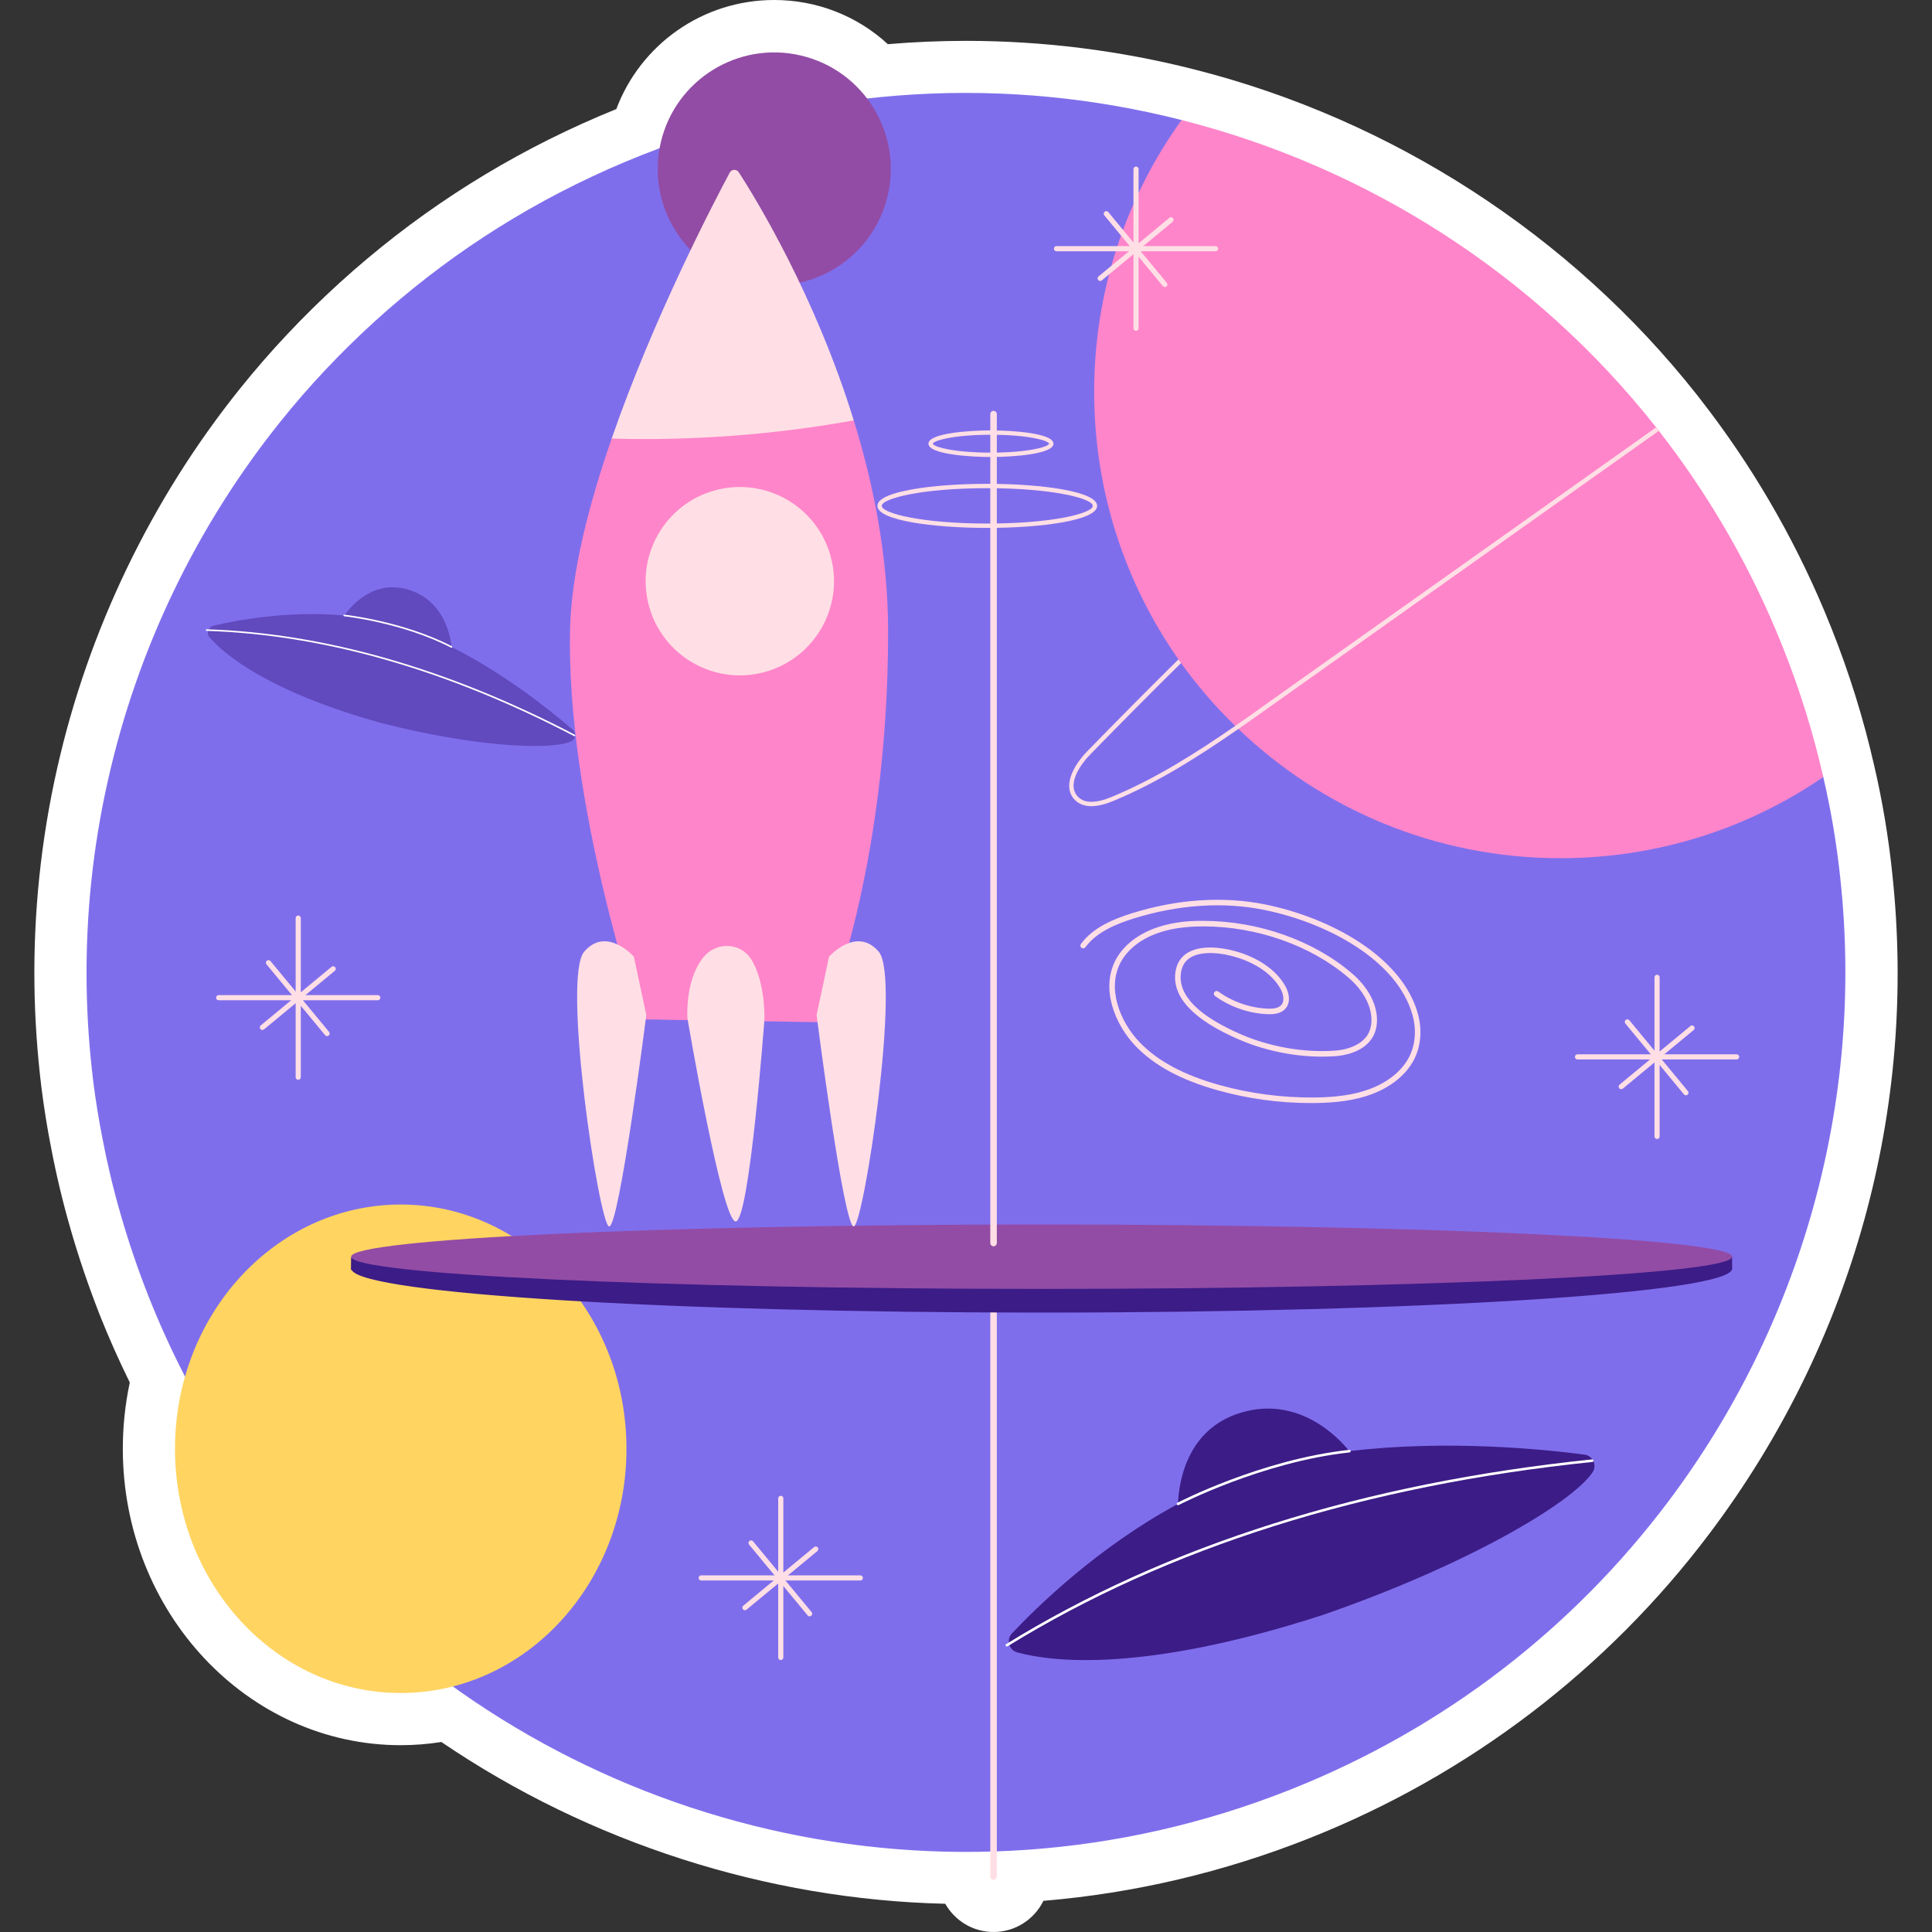 <?xml version="1.0" encoding="UTF-8"?>
<!-- Generator: Adobe Illustrator 25.2.3, SVG Export Plug-In . SVG Version: 6.00 Build 0)  -->
<svg xmlns="http://www.w3.org/2000/svg" xmlns:xlink="http://www.w3.org/1999/xlink" version="1.1" id="Capa_1" x="0px" y="0px" viewBox="0 0 512 512" style="enable-background:new 0 0 512 512;" xml:space="preserve" width="512" height="512">
<rect x="0" y="0" width="512" height="512" fill="#333333" stroke="none"/>
<g>
	<g>
		<path style="fill:#FFFFFF;" d="M263.303,512c-5.482,0-10.273-3.018-12.797-7.481c-47.293-1.098-94.291-16.191-133.539-42.874    c-3.575,0.565-7.178,0.848-10.771,0.848c-40.61,0-73.649-35.238-73.649-78.553c0-5.937,0.621-11.82,1.849-17.557    c-2.909-5.917-5.536-11.82-7.836-17.602c-3.059-7.772-5.707-15.552-7.888-23.172c-2.026-6.986-3.764-14.262-5.153-21.577    c-0.977-4.951-1.826-10.22-2.507-15.561c-1.131-9.198-1.762-18.372-1.884-27.325c-0.266-19.362,1.763-38.738,6.034-57.584    c8.225-36.552,24.964-71.32,48.402-100.526c7.909-9.869,16.772-19.292,26.342-28.007c2.645-2.399,5.049-4.501,7.367-6.435    c19.666-16.549,41.897-29.911,66.057-39.692C169.774,11.757,186.24,0,205.148,0c11.348,0,21.972,4.189,30.142,11.705    c6.895-0.583,13.838-0.877,20.723-0.877c20.402,0,40.768,2.551,60.529,7.583c52.433,13.292,99.69,43.869,133.076,86.115    c0.368,0.443,0.715,0.889,1.056,1.357c13.276,17.024,24.285,35.8,32.719,55.815c0.693,1.659,1.37,3.302,2.022,4.945    c4.693,11.795,8.481,23.985,11.257,36.223c1.027,4.375,1.957,9.003,2.819,14.051c0.887,5.365,1.534,10.166,1.995,14.75    c6.673,62.308-10.525,124.387-48.438,174.715c-27.168,36.082-63.827,64.005-106.01,80.747    c-22.726,9.023-46.398,14.593-70.528,16.612C274.12,508.626,269.098,512,263.303,512z"/>
	</g>
	<g>
		<g>
			<path style="fill:#7F6EEC;" d="M442.005,398.062c-24.867,33.025-58.837,59.851-100.067,76.214     c-91.424,36.298-192.113,10.67-255.675-56.878c-1.659-1.751-3.296-3.572-4.909-5.37c-0.622-0.714-1.221-1.406-1.844-2.143     c-11.886-13.721-22.267-29.032-30.834-45.77c-3.376-6.596-6.471-13.413-9.266-20.442c-2.858-7.26-5.347-14.542-7.444-21.871     c-1.959-6.752-3.572-13.551-4.863-20.35c-0.968-4.909-1.752-9.841-2.374-14.727c-1.06-8.619-1.659-17.192-1.774-25.766     c-0.253-18.414,1.682-36.644,5.692-54.343c7.79-34.615,23.415-67.157,45.701-94.927c7.536-9.403,15.856-18.23,24.867-26.434     c2.259-2.051,4.563-4.079,6.914-6.038c18.621-15.671,40.031-28.623,63.884-38.095c47.383-18.806,97.232-20.995,143.117-9.311     l95.039,81.445c0,0,72.415,81.192,75.019,92.669c1.037,4.425,1.913,8.873,2.673,13.321c0.761,4.609,1.406,9.218,1.867,13.805     C494.089,292.441,477.127,351.44,442.005,398.062z"/>
		</g>
		<g>
			<path style="fill:#FFDFE5;" d="M263.303,498.171c-0.477,0-0.864-0.387-0.864-0.864V338.043c0-0.477,0.387-0.864,0.864-0.864     c0.477,0,0.864,0.387,0.864,0.864v159.264C264.167,497.784,263.78,498.171,263.303,498.171z"/>
		</g>
		<g>
			<ellipse style="fill:#FFD461;" cx="106.196" cy="383.94" rx="59.822" ry="64.726"/>
		</g>
		<g>
			<path style="fill:#FF85CA;" d="M483.189,205.926c-19.843,13.574-43.834,21.502-69.646,21.502     c-33.094,0-63.193-13.021-85.363-34.247c-0.277-0.253-0.553-0.53-0.83-0.807c-5.278-5.116-10.071-10.693-14.358-16.663     c-0.207-0.323-0.438-0.645-0.691-0.968c-14.058-20.073-22.332-44.525-22.332-70.89c0-26.872,8.573-51.762,23.161-72.043     c49.089,12.445,93.637,40.723,125.763,81.445c0.254,0.3,0.484,0.599,0.714,0.922c12.376,15.833,22.885,33.532,31.044,52.891     c0.645,1.544,1.291,3.111,1.913,4.678C477.058,183.041,480.584,194.449,483.189,205.926z"/>
		</g>
		<g>
			<path style="fill:#FF85CA;" d="M439.608,114.179l-102.625,72.803c-2.904,2.074-5.831,4.148-8.804,6.199     c-0.277-0.253-0.553-0.53-0.83-0.807c3.019-2.097,6.015-4.217,8.965-6.338l102.579-72.78     C439.147,113.557,439.378,113.856,439.608,114.179z"/>
		</g>
		<g>
			<g>
				<g>
					<path style="fill:#3C1C87;" d="M459.012,332.895l-6.043-1.226l-0.925,1.315c-21.8-4.891-92.311-3.351-175.991-3.351       c-84.002,0-154.735-1.512-176.242,3.408l-0.724-1.028l-6.044,1.226l-0.037,3.285l0.218,0.084       c3.531,6.247,84.008,11.243,182.828,11.243c101.066,0,182.997-5.225,182.997-11.67L459.012,332.895z"/>
				</g>
				<g>
					<path style="fill:#924CA5;" d="M459.049,333.042c0,4.712-81.931,8.532-182.997,8.532c-101.066,0-182.997-3.82-182.997-8.532       c0-4.712,81.93-8.532,182.997-8.532C377.118,324.51,459.049,328.33,459.049,333.042z"/>
				</g>
				<g>
					<path style="fill:#FFDFE5;" d="M263.303,330.278c-0.477,0-0.864-0.387-0.864-0.864V109.739c0-0.477,0.387-0.864,0.864-0.864       c0.477,0,0.864,0.387,0.864,0.864v219.675C264.167,329.891,263.78,330.278,263.303,330.278z"/>
				</g>
			</g>
			<g>
				<g>
					<path style="fill:#FFDFE5;" d="M262.616,121.109c-5.728,0-16.561-0.736-16.561-3.525c0-2.788,10.833-3.524,16.561-3.524       s16.561,0.736,16.561,3.524C279.177,120.373,268.344,121.109,262.616,121.109z M262.616,115.212       c-9.851,0-15.267,1.546-15.409,2.374c0.146,0.824,5.567,2.37,15.409,2.37c9.833,0,15.252-1.544,15.409-2.372       C277.873,116.754,272.458,115.212,262.616,115.212z"/>
				</g>
				<g>
					<path style="fill:#FFDFE5;" d="M261.636,139.899c-14.468,0-29.115-2.005-29.115-5.84c0-3.835,14.647-5.84,29.115-5.84       c14.468,0,29.114,2.005,29.114,5.84C290.75,137.894,276.104,139.899,261.636,139.899z M261.636,129.371       c-17.325,0-27.963,2.73-27.963,4.688c0,1.958,10.637,4.688,27.963,4.688c17.324,0,27.962-2.73,27.962-4.688       C289.598,132.101,278.96,129.371,261.636,129.371z"/>
				</g>
			</g>
		</g>
		<g>
			<g>
				<path style="fill:#FFDFE5;" d="M438.894,113.257c0.254,0.3,0.484,0.599,0.714,0.922l-102.625,72.803      c-2.904,2.074-5.831,4.148-8.804,6.199c-10.417,7.214-21.249,14.15-33.048,19.036c-2.258,0.945-4.24,1.429-5.9,1.429      c-1.82,0-3.272-0.553-4.356-1.637c-3.48-3.503-0.415-9.149,3.273-12.929c7.974-8.181,16.017-16.294,24.152-24.337      c0.254,0.323,0.484,0.645,0.691,0.968c-8.089,7.974-16.086,16.04-24.014,24.176c-3.319,3.388-6.176,8.389-3.273,11.293      c1.729,1.752,4.747,1.752,8.988-0.023c11.638-4.84,22.355-11.661,32.657-18.783c3.019-2.097,6.015-4.217,8.965-6.338      L438.894,113.257z"/>
			</g>
		</g>
		<g>
			<path style="fill:#FFDFE5;" d="M347.445,292.319c-8.387,0-16.702-1.137-24.73-3.38c-9.684-2.71-16.808-6.547-21.776-11.726     c-5.512-5.741-9.449-15.45-5.069-23.197c1.957-3.461,5.529-6.295,10.06-7.978c3.643-1.353,7.906-2.075,13.06-1.999     c14.503,0.023,29.197,5.228,39.308,13.927c3.905,3.358,6.241,7.405,6.578,11.393c0.18,2.145-0.238,4.105-1.212,5.672     c-2.452,3.95-7.713,4.722-9.86,4.87c-8.328,0.59-17.591-1.022-25.396-4.391c-12.014-5.188-17.71-11.143-16.93-17.697     c0.266-2.226,1.241-3.934,2.902-5.084c3.721-2.573,9.7-1.474,12.096-0.885c6.544,1.614,11.707,5.082,14.165,9.516     c1.048,1.888,1.581,4.677-0.37,6.322c-1.277,1.076-3.141,1.128-4.426,1.08c-4.919-0.203-9.841-1.913-13.86-4.814     c-0.327-0.236-0.401-0.695-0.164-1.022c0.236-0.326,0.691-0.401,1.022-0.167c3.789,2.737,8.429,4.348,13.063,4.54     c1.043,0.047,2.535,0.013,3.423-0.736c1.189-1.004,0.873-2.98,0.034-4.492c-2.262-4.08-7.086-7.29-13.237-8.804     c-4.589-1.134-8.671-0.885-10.912,0.666c-1.301,0.9-2.068,2.262-2.281,4.051c-0.695,5.838,4.707,11.28,16.057,16.18     c7.596,3.279,16.605,4.837,24.714,4.278c4.005-0.277,7.264-1.841,8.719-4.184c1.017-1.638,1.103-3.502,0.996-4.778     c-0.305-3.603-2.462-7.299-6.074-10.404c-9.854-8.476-24.193-13.551-38.356-13.573c-0.03,0-0.061,0-0.091,0     c-4.928,0-9.002,0.623-12.458,1.908c-4.206,1.562-7.508,4.164-9.295,7.326c-4.012,7.094-0.297,16.099,4.851,21.464     c4.783,4.985,11.69,8.692,21.114,11.329c8.182,2.287,16.64,3.385,25.221,3.322c5.948-0.059,10.534-0.747,14.431-2.163     c4.91-1.78,8.675-4.78,10.605-8.444c1.724-3.277,2.065-7.272,0.959-11.249c-4.053-14.582-22.667-24.502-39.316-27.867     c-10.843-2.197-22.814-1.4-34.617,2.296c-4.34,1.362-9.715,3.455-12.759,7.603c-0.237,0.324-0.697,0.398-1.023,0.158     c-0.325-0.238-0.396-0.698-0.156-1.022c3.296-4.492,8.946-6.707,13.501-8.134c12.034-3.77,24.256-4.578,35.344-2.336     c17.087,3.455,36.216,13.733,40.436,28.911c1.206,4.337,0.825,8.714-1.075,12.32c-2.099,3.99-6.148,7.236-11.399,9.142     c-4.057,1.474-8.798,2.188-14.917,2.248C348.045,292.317,347.744,292.319,347.445,292.319z"/>
		</g>
		<g>
			
				<ellipse transform="matrix(0.23 -0.973 0.973 0.23 114.492 234.104)" style="fill:#924CA5;" cx="205.148" cy="44.719" rx="30.892" ry="30.892"/>
		</g>
		<g>
			<g>
				<g>
					<path style="fill:#3C1C87;" d="M419.938,385.495c-10.153-1.35-36.264-4.072-62.344-0.926       c-2.487-3.114-13.147-14.867-28.742-10.195c-14.676,4.4-16.485,19.05-16.677,24.182       c-21.351,11.515-37.563,27.466-44.021,34.346c-0.496,0.525-0.751,1.148-0.793,1.797c-0.137,1.378,0.718,2.797,2.209,3.202       c9.177,2.507,33.338,5.505,80.79-9.854c37.539-12.936,66.01-29.487,71.651-37.83c0.68-0.975,0.684-2.124,0.235-3.054       C421.829,386.305,421.006,385.647,419.938,385.495z"/>
				</g>
			</g>
			<g>
				<path style="fill:#FFFFFF;" d="M312.176,398.897c-0.123,0-0.241-0.065-0.302-0.182c-0.088-0.167-0.022-0.371,0.144-0.459      c0.219-0.115,22.219-11.489,45.539-14.024c0.182-0.034,0.354,0.113,0.376,0.302c0.02,0.187-0.115,0.353-0.302,0.374      c-23.189,2.521-45.08,13.839-45.298,13.952C312.283,398.886,312.229,398.897,312.176,398.897z"/>
			</g>
			<g>
				<path style="fill:#FFFFFF;" d="M266.835,436.329c-0.114,0-0.225-0.056-0.29-0.162c-0.098-0.16-0.048-0.369,0.111-0.468      c42.508-26.217,94.747-42.685,155.265-48.946c0.189-0.007,0.354,0.119,0.374,0.304c0.019,0.189-0.117,0.356-0.304,0.376      c-60.415,6.25-112.557,22.684-154.977,48.847C266.958,436.313,266.897,436.329,266.835,436.329z"/>
			</g>
		</g>
		<g>
			<g style="opacity:0.46;">
				<g>
					<path style="fill:#3C1C87;" d="M151.745,193.373c-4.815-4.193-17.456-14.588-32.098-21.92       c-0.223-2.474-1.723-12.251-11.439-15.185c-9.144-2.759-15.123,4.237-16.987,6.839c-15.061-1.355-28.976,1.364-34.7,2.721       c-0.439,0.102-0.785,0.339-1.03,0.662c-0.545,0.669-0.588,1.701,0.047,2.425c3.909,4.459,15.442,14.326,45.397,22.658       c23.968,6.183,44.463,7.368,50.265,4.969c0.689-0.273,1.086-0.869,1.173-1.507C152.45,194.445,152.248,193.82,151.745,193.373z       "/>
				</g>
			</g>
			<g>
				<path style="fill:#FFFFFF;" d="M119.647,171.664c-0.033,0-0.066-0.007-0.097-0.023c-12.928-6.666-28.199-8.307-28.351-8.323      c-0.117-0.014-0.201-0.117-0.19-0.234c0.012-0.113,0.126-0.171,0.233-0.189c0.154,0.016,15.504,1.665,28.502,8.368      c0.105,0.054,0.145,0.182,0.092,0.286C119.798,171.624,119.724,171.664,119.647,171.664z"/>
			</g>
			<g>
				<path style="fill:#FFFFFF;" d="M152.245,195.109c-0.034,0-0.066-0.007-0.098-0.023c-33.562-17.525-66.326-26.911-97.382-27.894      c-0.117-0.002-0.209-0.101-0.206-0.218c0.005-0.115,0.098-0.205,0.213-0.205c0.002,0,0.005,0,0.007,0      c31.119,0.984,63.945,10.384,97.564,27.939c0.105,0.054,0.145,0.182,0.09,0.288      C152.396,195.068,152.322,195.109,152.245,195.109z"/>
			</g>
		</g>
		<g>
			<g>
				<g>
					<g>
						<path style="fill:#FF85CA;" d="M218.151,270.909l-7.919-0.128l-0.99-0.021l-28.719-0.448l-11.001-0.182        c0,0-19.615-57.536-18.442-103.73c0.374-14.786,4.961-32.675,11.021-50.172l31.091-27.196l33.06,22.376        c5.275,17.068,9.064,36.106,9.102,55.589C235.466,231.065,218.151,270.909,218.151,270.909z"/>
					</g>
				</g>
				<g>
					<path style="fill:#FFDFE5;" d="M226.252,111.408c-21.146,3.799-42.682,5.419-64.151,4.82       c11.03-31.849,26.936-62.364,31.272-70.457c0.501-0.958,1.833-1.024,2.423-0.111C200.38,52.771,216.073,78.39,226.252,111.408z       "/>
				</g>
				<g>
					<g>
						<g>
							
								<ellipse transform="matrix(0.965 -0.263 0.263 0.965 -33.591 56.921)" style="fill:#FFDFE5;" cx="196.001" cy="154.039" rx="24.952" ry="24.952"/>
						</g>
					</g>
				</g>
			</g>
			<g>
				<g>
					<path style="fill:#FFDFE5;" d="M171.28,269.014l-3.294-15.48c0,0-7.246-8.234-13.175-1.317       c-5.929,6.917,3.952,72.132,6.587,72.79C164.034,325.666,171.28,269.014,171.28,269.014z"/>
				</g>
				<g>
					<path style="fill:#FFDFE5;" d="M216.407,269.014l3.294-15.48c0,0,7.246-8.234,13.175-1.317       c5.929,6.917-3.952,72.132-6.587,72.79C223.653,325.666,216.407,269.014,216.407,269.014z"/>
				</g>
				<g>
					<path style="fill:#FFDFE5;" d="M186.274,253.851c-2.274,2.949-4.27,7.823-4.124,15.822c0,0,9.222,54.346,12.845,54.017       c3.623-0.33,7.576-53.358,7.576-53.358s0.401-9.854-3.473-16.07C196.203,249.618,189.615,249.518,186.274,253.851z"/>
				</g>
			</g>
		</g>
		<g>
			<g>
				<g>
					<path style="fill:#FFDFE5;" d="M439.14,301.849c-0.376,0-0.681-0.304-0.681-0.68v-42.17c0-0.376,0.305-0.68,0.681-0.68       c0.376,0,0.681,0.304,0.681,0.68v42.17C439.821,301.545,439.516,301.849,439.14,301.849z"/>
				</g>
				<g>
					<path style="fill:#FFDFE5;" d="M460.225,280.765h-42.17c-0.376,0-0.681-0.304-0.681-0.68c0-0.376,0.305-0.68,0.681-0.68h42.17       c0.376,0,0.681,0.304,0.681,0.68C460.906,280.461,460.601,280.765,460.225,280.765z"/>
				</g>
				<g>
					<path style="fill:#FFDFE5;" d="M446.787,290.265c-0.196,0-0.389-0.083-0.524-0.245l-15.523-18.768       c-0.24-0.29-0.199-0.72,0.09-0.959c0.289-0.243,0.718-0.198,0.959,0.09l15.524,18.768c0.24,0.29,0.199,0.72-0.09,0.959       C447.094,290.215,446.94,290.265,446.787,290.265z"/>
				</g>
				<g>
					<path style="fill:#FFDFE5;" d="M429.641,288.642c-0.196,0-0.389-0.083-0.524-0.245c-0.24-0.29-0.199-0.72,0.09-0.959       l18.768-15.525c0.289-0.241,0.718-0.198,0.959,0.09c0.24,0.29,0.199,0.72-0.09,0.959l-18.768,15.525       C429.948,288.592,429.794,288.642,429.641,288.642z"/>
				</g>
			</g>
			<g>
				<g>
					<path style="fill:#FFDFE5;" d="M301.06,87.667c-0.376,0-0.681-0.304-0.681-0.68v-42.17c0-0.376,0.305-0.68,0.681-0.68       c0.376,0,0.681,0.304,0.681,0.68v42.17C301.741,87.363,301.436,87.667,301.06,87.667z"/>
				</g>
				<g>
					<path style="fill:#FFDFE5;" d="M322.145,66.581h-42.17c-0.376,0-0.681-0.304-0.681-0.68c0-0.376,0.305-0.68,0.681-0.68h42.17       c0.376,0,0.681,0.304,0.681,0.68C322.826,66.277,322.521,66.581,322.145,66.581z"/>
				</g>
				<g>
					<path style="fill:#FFDFE5;" d="M308.705,76.081c-0.196,0-0.389-0.083-0.524-0.245l-15.524-18.768       c-0.24-0.29-0.199-0.72,0.09-0.959c0.289-0.241,0.719-0.198,0.959,0.09l15.524,18.768c0.24,0.29,0.199,0.72-0.09,0.959       C309.012,76.031,308.858,76.081,308.705,76.081z"/>
				</g>
				<g>
					<path style="fill:#FFDFE5;" d="M291.56,74.458c-0.196,0-0.389-0.083-0.524-0.245c-0.24-0.29-0.199-0.72,0.091-0.959       l18.768-15.523c0.288-0.241,0.717-0.198,0.958,0.09c0.24,0.29,0.199,0.72-0.091,0.959l-18.768,15.522       C291.867,74.409,291.713,74.458,291.56,74.458z"/>
				</g>
			</g>
			<g>
				<g>
					<path style="fill:#FFDFE5;" d="M206.914,439.93c-0.376,0-0.681-0.304-0.681-0.68v-42.17c0-0.376,0.305-0.68,0.681-0.68       c0.376,0,0.681,0.304,0.681,0.68v42.17C207.594,439.626,207.289,439.93,206.914,439.93z"/>
				</g>
				<g>
					<path style="fill:#FFDFE5;" d="M227.998,418.846h-42.17c-0.376,0-0.681-0.304-0.681-0.68c0-0.376,0.305-0.68,0.681-0.68h42.17       c0.376,0,0.681,0.304,0.681,0.68C228.679,418.543,228.374,418.846,227.998,418.846z"/>
				</g>
				<g>
					<path style="fill:#FFDFE5;" d="M214.559,428.346c-0.196,0-0.389-0.083-0.524-0.245l-15.524-18.768       c-0.24-0.29-0.199-0.72,0.09-0.959c0.29-0.241,0.719-0.198,0.959,0.09l15.524,18.768c0.24,0.29,0.199,0.72-0.09,0.959       C214.866,428.297,214.712,428.346,214.559,428.346z"/>
				</g>
				<g>
					<path style="fill:#FFDFE5;" d="M197.414,426.724c-0.196,0-0.389-0.083-0.524-0.245c-0.24-0.29-0.199-0.72,0.09-0.959       l18.768-15.525c0.289-0.241,0.718-0.198,0.959,0.09c0.24,0.29,0.199,0.72-0.09,0.959l-18.768,15.525       C197.721,426.674,197.567,426.724,197.414,426.724z"/>
				</g>
			</g>
			<g>
				<g>
					<path style="fill:#FFDFE5;" d="M79.032,286.157c-0.376,0-0.681-0.304-0.681-0.68v-42.17c0-0.376,0.305-0.68,0.681-0.68       s0.681,0.304,0.681,0.68v42.17C79.713,285.853,79.408,286.157,79.032,286.157z"/>
				</g>
				<g>
					<path style="fill:#FFDFE5;" d="M100.115,265.074h-42.17c-0.376,0-0.681-0.304-0.681-0.68c0-0.376,0.305-0.68,0.681-0.68h42.17       c0.376,0,0.681,0.304,0.681,0.68C100.796,264.77,100.491,265.074,100.115,265.074z"/>
				</g>
				<g>
					<path style="fill:#FFDFE5;" d="M86.677,274.573c-0.196,0-0.389-0.083-0.524-0.245L70.629,255.56       c-0.24-0.29-0.199-0.72,0.09-0.959c0.289-0.241,0.718-0.198,0.959,0.09l15.524,18.768c0.24,0.29,0.199,0.72-0.09,0.959       C86.984,274.524,86.83,274.573,86.677,274.573z"/>
				</g>
				<g>
					<path style="fill:#FFDFE5;" d="M69.531,272.951c-0.196,0-0.389-0.083-0.524-0.245c-0.24-0.29-0.199-0.72,0.09-0.959       l18.769-15.525c0.289-0.241,0.718-0.198,0.959,0.09c0.24,0.29,0.199,0.72-0.09,0.959l-18.769,15.525       C69.838,272.901,69.684,272.951,69.531,272.951z"/>
				</g>
			</g>
		</g>
	</g>
</g>















</svg>
